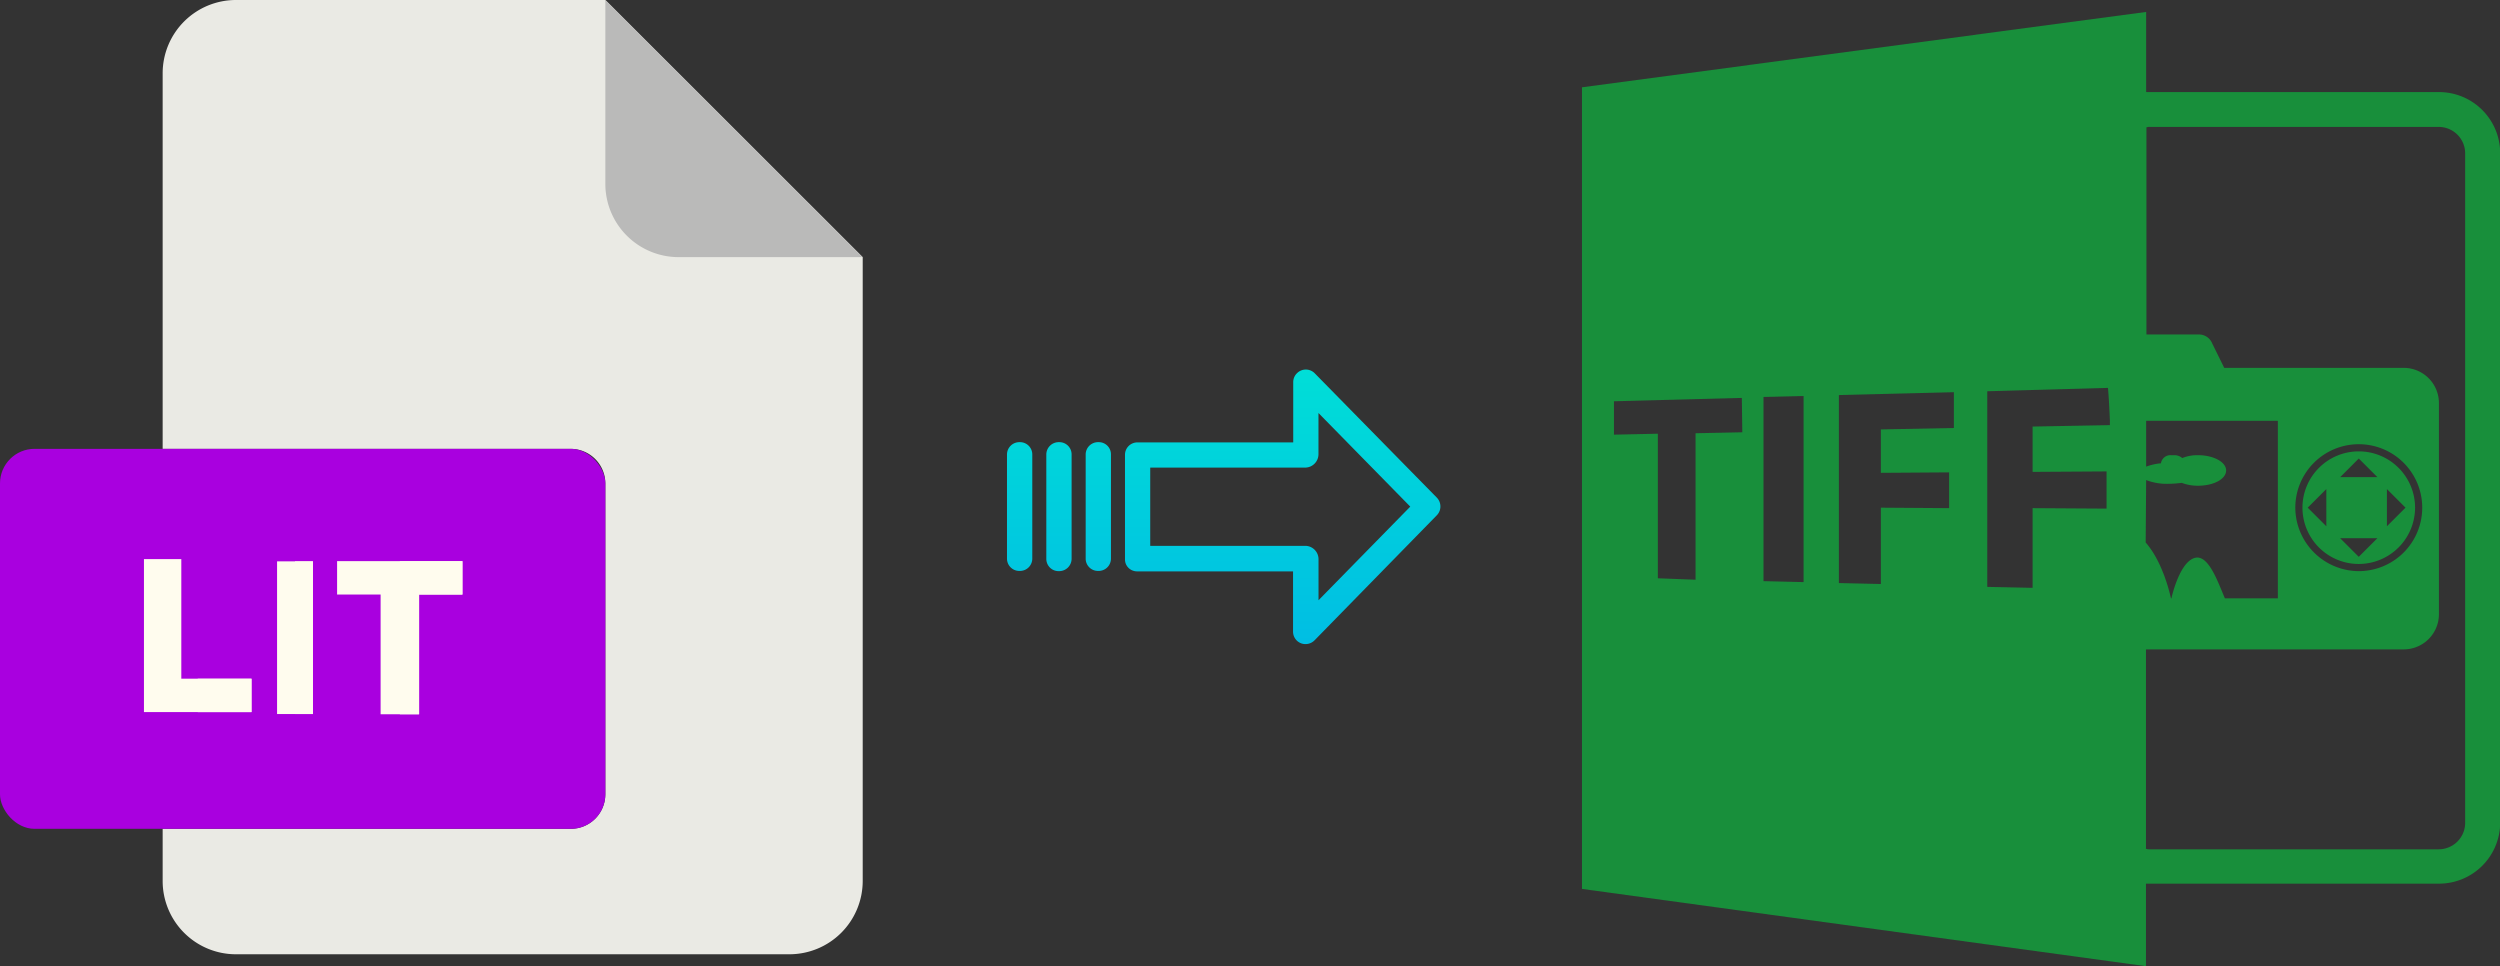 <svg xmlns="http://www.w3.org/2000/svg" xmlns:xlink="http://www.w3.org/1999/xlink" viewBox="0 0 523.96 202.5"><rect x="0" y="0" width="523.96" height="202.5" fill="#333333" stroke="none"/><defs><style>.cls-1{fill:#188f3b;}.cls-2{fill:#eaeae4;}.cls-3{fill:#babab9;}.cls-4{fill:#a900df;}.cls-5{fill:#fffcee;}.cls-6{fill:url(#linear-gradient);}.cls-7{fill:url(#linear-gradient-2);}.cls-8{fill:url(#linear-gradient-3);}.cls-9{fill:url(#linear-gradient-4);}</style><linearGradient id="linear-gradient" x1="268.83" y1="133.77" x2="268.83" y2="14.57" gradientTransform="matrix(1, 0, 0, -1, 0, 181.12)" gradientUnits="userSpaceOnUse"><stop offset="0" stop-color="#00efd1"/><stop offset="1" stop-color="#00acea"/></linearGradient><linearGradient id="linear-gradient-2" x1="230.18" y1="133.77" x2="230.18" y2="14.57" xlink:href="#linear-gradient"/><linearGradient id="linear-gradient-3" x1="221.93" y1="133.77" x2="221.93" y2="14.57" xlink:href="#linear-gradient"/><linearGradient id="linear-gradient-4" x1="213.69" y1="133.77" x2="213.69" y2="14.57" xlink:href="#linear-gradient"/></defs><title>lit to tiff</title><g id="Layer_2" data-name="Layer 2"><g id="Layer_5_Image" data-name="Layer 5 Image"><path class="cls-1" d="M449.76,185.2h61.4A12.82,12.82,0,0,0,524,172.4V32.1a12.82,12.82,0,0,0-12.8-12.8h-61.4V2.5L331.56,18.3v168l118.2,16.2Zm0-84.6a12.05,12.05,0,0,0,4.7.8,24.58,24.58,0,0,0,2.8-.2,9.34,9.34,0,0,0,3.4.6c3.3,0,5.9-1.4,5.9-3.2s-2.7-3.2-5.9-3.2a8.45,8.45,0,0,0-3.3.6,2.53,2.53,0,0,0-1.5-.6H455a2,2,0,0,0-2.1,1.7,11.86,11.86,0,0,0-3.1.7V88.2h27.6v37.2h-11.1c-1.5-3.5-3.4-9.1-6.2-8.5-3.1.7-4.8,7.5-5,8.5H455c-.2-.9-1.7-7.6-5.3-11.7l.1-13.1Zm.8-74h60.6a5.55,5.55,0,0,1,5.5,5.5V172.5a5.55,5.55,0,0,1-5.5,5.5h-60.6a2.2,2.2,0,0,1-.8-.1V136.1h54a7.38,7.38,0,0,0,7.4-7.4V84.5a7.38,7.38,0,0,0-7.4-7.4h-37.6l-2.7-5.5a3,3,0,0,0-2.6-1.5h-11V26.7A1.48,1.48,0,0,1,450.56,26.6Zm30.5,79.8a13.3,13.3,0,1,1,13.3,13.3A13.36,13.36,0,0,1,481.06,106.4ZM365.16,90.6l-9.8.2v30.7l-7.9-.3V90.9l-9.2.2v-7l26.8-.7.1,7.2ZM378,122l-8.4-.2V83.2L378,83Zm31.5-32.3-15.3.3v9.1l14.3-.1v7.5l-14.3-.1v16l-8.8-.2V82.8l24.1-.6v7.5Zm32,16.9-15.5-.1v16.7l-9.5-.2V82l25.3-.7c.2,2.3.3,4.6.4,6.8h0v1l-16.2.3v9.5l15.5-.1v7.8Z"/><path class="cls-1" d="M506.16,106.4a11.8,11.8,0,1,0-11.8,11.8A11.82,11.82,0,0,0,506.16,106.4Zm-5.9-3.9,3.9,3.9-3.9,3.9v-7.8Zm-5.9-6.4,3.9,3.9h-7.8Zm-6.8,14.2-3.9-3.9,3.9-3.9Zm10.7,2.5-3.9,3.9-3.9-3.9Z"/></g><g id="Layer_2-2" data-name="Layer 2"><path class="cls-2" d="M119.62,173.71H34.09v10.93A15.36,15.36,0,0,0,49.45,200h116a15.37,15.37,0,0,0,15.36-15.36V53.89L126.87,0H49.45A15.36,15.36,0,0,0,34.09,15.36V94.07h85.53a7.25,7.25,0,0,1,7.25,7.24h0v65.16A7.25,7.25,0,0,1,119.62,173.71Z"/><path class="cls-3" d="M180.76,53.89,126.87,0V38.53a15.36,15.36,0,0,0,15.36,15.36h38.53Z"/><rect class="cls-4" y="94.07" width="126.87" height="79.64" rx="7.24"/><g id="L"><path class="cls-5" d="M30.17,117.18v32.06H52.71v-7H38V117.18Z"/><path class="cls-5" d="M41.44,142.25H52.71v7H41.44Z"/></g><g id="I"><path class="cls-5" d="M58.07,117.65h7.52v32H58.07Z"/><path class="cls-5" d="M61.83,117.65h3.76v32H61.83Z"/></g><g id="T"><path class="cls-5" d="M87.85,149.7V124.61h9.09v-7H70.65v7h9.12V149.7Z"/><path class="cls-5" d="M83.8,149.7h4V124.61h9.09v-7H83.8Z"/></g></g><g id="Layer_3" data-name="Layer 3"><path class="cls-6" d="M275.53,78.22a2.61,2.61,0,0,0-3.7,0,2.58,2.58,0,0,0-.79,1.9v12.6H238.43a2.6,2.6,0,0,0-2.65,2.54v22a2.46,2.46,0,0,0,.77,1.79,2.57,2.57,0,0,0,1.88.7H271v12.59a2.63,2.63,0,0,0,1.62,2.46,2.57,2.57,0,0,0,1,.19,2.64,2.64,0,0,0,1.89-.79L301.13,108a2.65,2.65,0,0,0,0-3.71Zm.81,47.58v-8.62a2.8,2.8,0,0,0-2.7-2.78H241.07V98h32.56a2.81,2.81,0,0,0,2.7-2.78V86.56l19.24,19.62Z"/><path class="cls-7" d="M230.19,92.67h0a2.59,2.59,0,0,0-2.65,2.54v0l0,21.89a2.58,2.58,0,0,0,2.59,2.56h.06a2.59,2.59,0,0,0,2.65-2.54V95.22a2.55,2.55,0,0,0-2.58-2.55Z"/><path class="cls-8" d="M221.94,92.67h0a2.6,2.6,0,0,0-2.65,2.54v21.93a2.56,2.56,0,0,0,2.58,2.56h.07a2.6,2.6,0,0,0,2.65-2.54V95.22A2.56,2.56,0,0,0,222,92.67Z"/><path class="cls-9" d="M213.7,92.67h0a2.59,2.59,0,0,0-2.65,2.54v0l0,21.89a2.58,2.58,0,0,0,2.59,2.56h.06a2.59,2.59,0,0,0,2.65-2.54v0l0-21.9a2.57,2.57,0,0,0-2.59-2.55Z"/></g></g></svg>